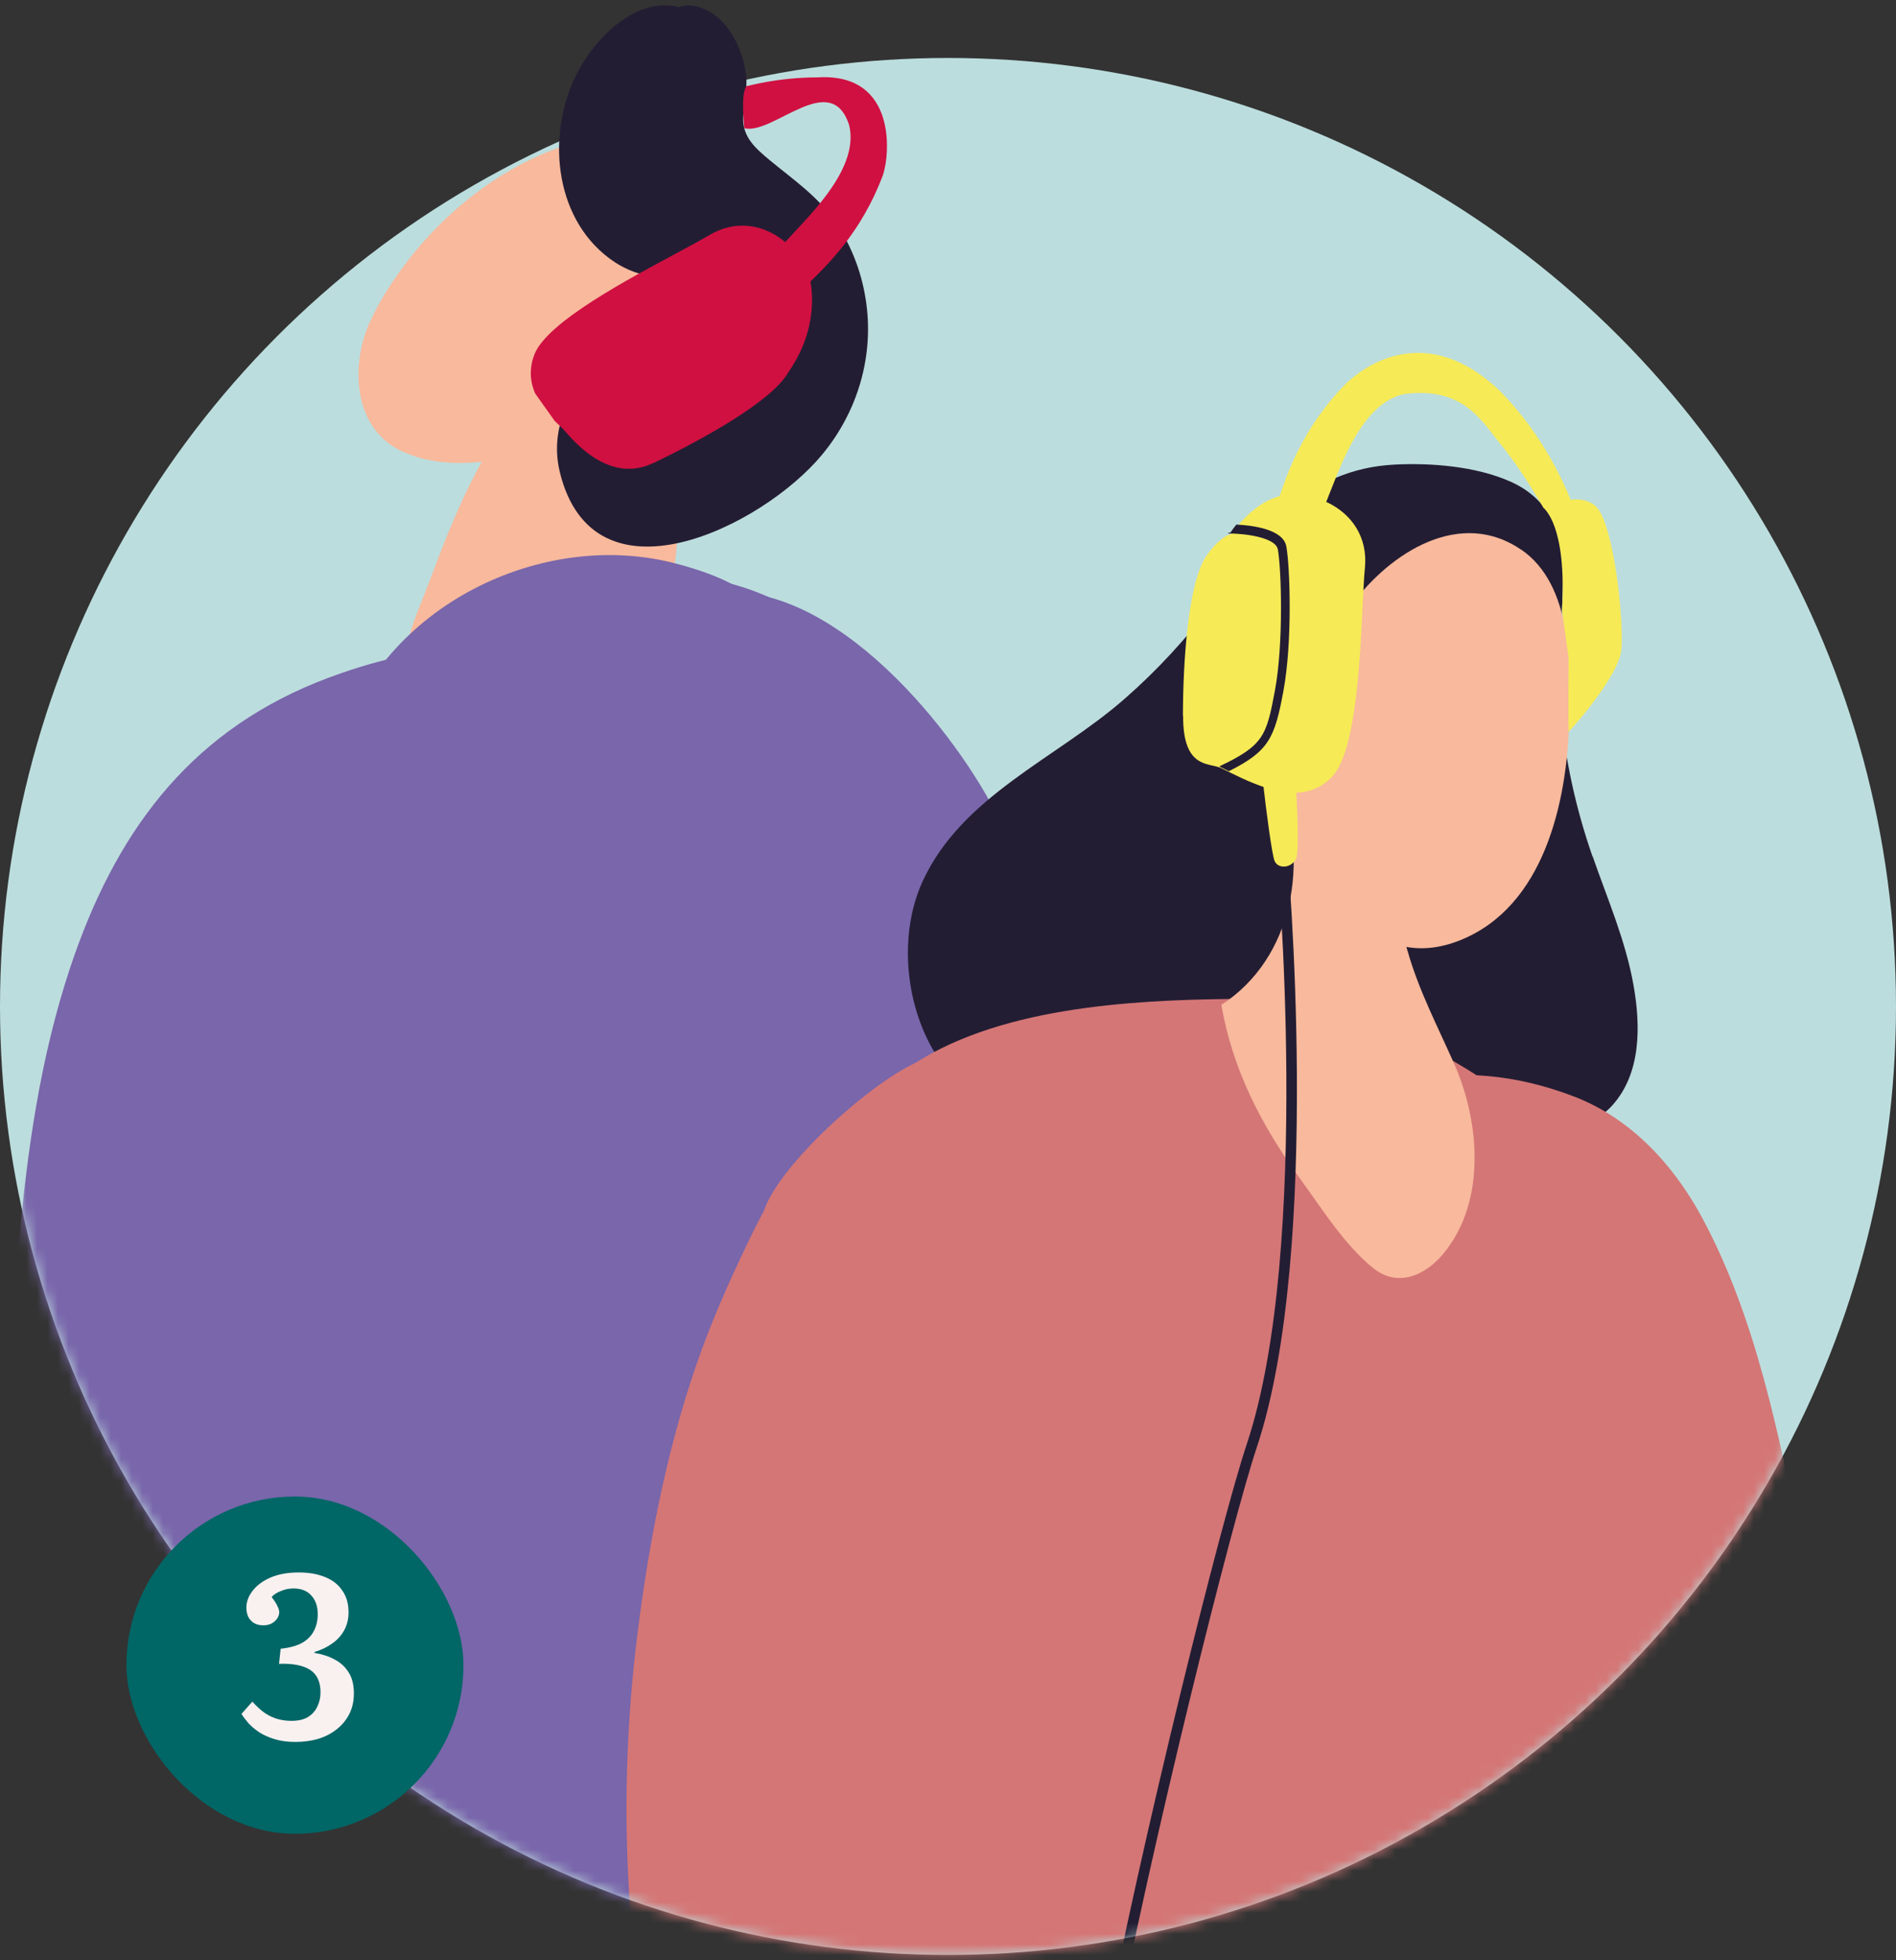 <svg width="180" height="186" viewBox="0 0 180 186" fill="none" xmlns="http://www.w3.org/2000/svg">
<rect x="0" y="0" width="180" height="186" fill="#333333" stroke="none"/>
<circle cx="90" cy="95.5" r="90" fill="#BCDDDD"/>
<mask id="mask0_946_29892" style="mask-type:alpha" maskUnits="userSpaceOnUse" x="0" y="-14" width="180" height="200">
<path d="M179 82.047C179.658 86.436 180 90.928 180 95.5C180 145.206 139.706 185.5 90 185.5C40.294 185.5 0 145.206 0 95.5V-13.5H179V82.047Z" fill="#D9D9D9"/>
</mask>
<g mask="url(#mask0_946_29892)">
<g clip-path="url(#clip0_946_29892)">
<path d="M39.746 57.77C40.111 56.826 40.5 55.9 40.821 55.025C43.065 49.032 45.665 42.511 50.032 37.713C52.441 35.063 56.8 31.339 60.648 31.434C64.703 31.538 65.266 36.224 64.807 39.385C64.019 44.788 64.937 50.348 63.629 55.787C62.745 59.459 60.994 63.053 58.256 65.694C55.197 68.656 50.717 69.487 46.653 70.31C42.078 71.246 38.551 68.847 38.325 64.049C38.23 61.988 38.949 59.823 39.738 57.77H39.746Z" fill="#F8B99C"/>
<path d="M36.766 62.447C41.02 57.346 47.251 53.986 53.802 52.981C57.155 52.47 60.604 52.574 63.897 53.405C65.7 53.856 72.398 55.692 71.748 58.359C71.306 60.204 66.635 59.892 65.154 60.178C61.965 60.793 58.551 61.693 55.362 62.724C52.103 63.78 49.166 65.157 46.107 66.569C43.863 67.608 41.272 67.634 38.975 66.751C37.502 66.188 35.275 64.222 36.766 62.438V62.447Z" fill="#7966AB"/>
<path d="M35.085 30.638C36.038 28.473 37.407 26.438 38.707 24.749C42.719 19.561 48.343 15.3 54.694 13.482C58.698 12.339 62.788 12.945 65.83 15.907C68.923 18.912 70.206 23.675 69.001 27.814C68.169 30.69 66.35 32.777 64.088 34.37C60.838 36.665 58.291 39.393 54.582 41.169C49.859 43.438 43.239 45.126 38.221 42.849C33.542 40.727 33.248 34.769 35.076 30.629L35.085 30.638Z" fill="#F8B99C"/>
<path d="M98.42 203.115C108.75 176.736 112.051 146.858 107.562 118.582C105.266 104.129 101.124 89.086 94.044 76.182C89.235 67.418 76.887 52.947 65.31 56.783C64.85 56.514 64.365 56.385 63.862 56.471C62.025 56.8 62.199 59.65 62.658 60.974C67.112 73.852 71.497 86.739 75.05 99.902C78.091 111.161 80.951 122.358 82.346 133.954C83.724 145.386 83.914 156.947 82.398 168.379C80.847 180.018 77.121 191.008 73.525 202.128" fill="#7966AB"/>
<path d="M30.501 206.692C15.535 198.941 14.634 179.603 13.577 164.837C12.485 149.448 12.615 133.954 14.444 118.626C16.116 104.665 19.183 90.636 26.592 78.503C32.693 68.5 41.8 59.459 53.291 56.021C90.439 44.927 100.197 98.898 100.448 123.986C100.743 153.639 91.271 188.505 63.464 203.817" fill="#7966AB"/>
<path d="M18.846 217.058C26.332 202.457 32.164 187.016 36.22 171.115C40.449 154.514 42.008 136.544 42.762 119.128C43.117 110.866 42.572 102.189 43.819 94.013C45.119 85.492 48.871 77.533 49.928 68.933C51.341 57.519 35.665 62.473 30.015 64.768C17.702 69.773 10.83 79.265 6.645 91.866C1.003 108.866 1.567 127.563 -0.192 145.213C-2.056 163.867 -4.603 182.521 -8 200.959" fill="#7966AB"/>
<path d="M53.126 44.711C56.298 58.004 72.415 49.941 78.039 43.152C81.462 39.029 83.031 33.677 82.181 28.36C81.757 25.684 80.743 23.103 79.183 20.886C77.537 18.548 75.258 17.006 73.082 15.205C71.713 14.062 70.492 13.014 70.544 11.126C70.587 9.81 70.977 8.589 70.838 7.246C70.587 4.778 69.209 1.79 66.765 0.82C65.821 0.448 65.084 0.439 64.486 0.673C60.544 -0.366 56.41 3.453 54.538 7.454C51.852 13.196 52.719 21.155 58.369 24.879C59.513 25.632 60.856 26.126 62.225 26.273C63.273 26.394 64.894 25.883 65.856 26.411C69.114 28.221 62.502 32.145 61.055 32.794C58.178 34.076 55.535 35.271 53.984 38.181C52.918 40.173 52.606 42.493 53.126 44.702V44.711Z" fill="#231D33"/>
<path d="M167.077 225.424C165.188 211.429 163.376 189.319 154.304 183.846C151.635 182.235 143.845 182.798 141.904 185.24C128.073 202.604 150.014 259.632 152.692 268.5" fill="#6CB5B4"/>
<path d="M139.928 220.981C135.855 208.753 128.767 189.588 120.543 182.911C118.256 181.057 110.422 177.463 109.408 186.721C105.465 222.627 128.975 258.619 132.025 267.114" fill="#6CB5B4"/>
<path d="M110.769 185.769C108.134 183.24 106.549 179.94 104.174 177.221C99.564 171.938 93.342 168.621 86.696 166.621C84.764 166.041 81.401 163.737 83.117 161.347C83.845 160.334 85.309 160.108 86.453 159.978C88.195 159.771 89.954 159.701 91.705 159.745C95.344 159.831 98.949 160.429 102.424 161.529C105.699 162.568 108.914 164.005 111.774 165.911C114.737 167.885 115.89 170.336 115.829 173.826C115.803 175.238 115.838 176.372 116.566 177.637C117.094 178.555 117.736 179.395 118.212 180.347C121.193 186.28 115.431 190.229 110.777 185.769H110.769Z" fill="#231D33"/>
<path d="M150.499 170.778C150.716 172.51 151.331 174.095 151.981 175.705C153.506 179.49 155.265 185.691 150.179 187.648C144.217 189.943 143.194 181.213 141.548 177.515C139.832 173.67 137.926 169.912 135.811 166.266C133.567 162.386 131.089 158.636 128.403 155.042C127.059 153.249 125.656 151.5 124.208 149.777C123.351 148.755 121.375 147.265 120.907 146.044C119.711 142.926 126.626 143.905 127.865 144.312C130.63 145.195 133.359 146.416 135.976 147.681C140.967 150.088 145.681 153.475 148.324 158.48C149.59 160.879 150.101 163.425 150.239 166.118C150.317 167.669 150.3 169.236 150.499 170.778Z" fill="#231D33"/>
<path d="M151.184 81.257C149.607 76.728 148.576 72.06 148.16 67.288C147.761 62.715 148.455 58.298 148.385 53.761C148.325 50.115 146.765 47.179 143.359 45.681C140.092 44.243 135.846 43.897 132.328 44.087C128.429 44.295 124.902 45.776 122.077 48.469C119.313 51.111 117.337 54.332 115.058 57.363C112.597 60.637 109.798 63.668 106.704 66.361C100.301 71.956 91.332 75.506 87.597 83.612C84.573 90.177 86.505 99.963 92.701 104.137C94.391 107.272 97.12 109.377 101.115 108.736C105.543 108.034 109.677 105.064 113.585 103.029C117.995 100.742 122.458 98.586 126.912 96.378C128.671 95.512 130.768 94.022 132.605 95.46C133.923 96.49 134.546 98.638 135.508 99.98C137.649 102.959 140.89 105.419 144.399 106.545C147.363 107.489 150.82 107.341 153.039 104.917C155.837 101.842 155.759 97.287 155.075 93.45C154.321 89.224 152.605 85.293 151.201 81.257H151.184Z" fill="#231D33"/>
<path d="M155.344 235.011C165.838 223.371 160.352 204.821 161.418 189.839C162.527 174.294 162.059 158.619 161.089 143.082C160.24 129.434 157.129 115.958 146.366 106.657C138.316 99.712 127.883 94.671 117.077 94.784C107.198 94.888 94.426 95.59 86.089 101.401C79.339 106.112 75.821 114.114 73.325 121.683C69.504 133.262 65.83 144.979 64.755 157.172C63.247 174.216 63.49 191.701 64.365 208.779" fill="#D47676"/>
<path d="M214 234.63C197.51 221.423 186.054 202.31 180.014 182.227C176.487 170.492 173.506 158.567 171.019 146.572C168.844 136.085 166.73 125.138 161.635 115.621C158.914 110.546 154.841 106.112 149.408 104.033C146.756 103.02 143.975 102.327 141.141 102.093C138.099 101.842 135.361 102.085 132.372 102.682C129.893 103.176 128.871 107.61 129.278 109.584C129.642 111.325 130.586 112.875 131.479 114.417C136.626 123.285 140.196 133.244 141.652 143.411C143.377 155.475 144.226 167.625 146.635 179.594C148.879 190.714 152.553 201.617 158.021 211.576" fill="#D47676"/>
<path d="M133.619 90.212C132.501 86.262 132.839 82.296 132.51 78.269C132.241 74.969 131.366 71.956 129.027 69.548C127.051 67.513 124.581 66.656 122.224 68.656C121.41 69.349 120.69 70.111 120.058 70.925C120.439 72.051 120.864 73.159 121.34 74.233C124.382 81.612 122.813 90.913 115.95 95.347C116.999 101.366 119.616 106.614 123.533 111.992C125.543 114.755 127.683 118.167 130.361 120.323C132.692 122.202 135.326 121.025 137.051 118.929C141.115 114.001 140.491 106.449 138.065 100.959C136.488 97.4 134.694 93.987 133.628 90.22L133.619 90.212Z" fill="#F8B99C"/>
<path d="M144.373 52.132C143.342 51.431 142.276 50.989 141.21 50.764C135.162 49.5 128.931 55.259 126.488 60.42C125.534 62.429 124.85 64.655 124.564 66.889C124.105 65.409 123.585 63.928 122.666 62.724C121.644 61.382 118.905 60.611 117.398 61.511C115.959 62.377 115.56 64.915 115.794 66.439C116.098 68.44 117.424 70.258 118.429 71.964C119.685 74.103 120.942 76.251 122.198 78.39C125.716 84.392 130.387 92.524 138.645 89.207C146.6 86.003 148.749 76.139 148.974 68.509C149.13 63.27 149.312 55.475 144.382 52.124L144.373 52.132Z" fill="#F8B99C"/>
<path d="M117.866 227.676C109.59 214.261 104.521 198.837 103.403 183.11C102.086 164.603 105.327 145.949 101.332 127.632C100.474 123.692 99.261 119.821 97.588 116.149C95.951 112.555 94.036 108.563 90.994 105.938C88.403 103.704 90.292 99.322 86.861 100.881C82.562 102.838 73.984 110.494 72.511 114.919C72.216 115.456 71.93 116.002 71.653 116.565C69.807 120.323 68.048 124.168 66.609 128.1C63.473 136.674 61.661 145.923 60.526 154.955C58.377 172.068 59.452 189.865 64.469 206.397" fill="#D47676"/>
<path d="M121.704 80.824C121.704 80.824 125.11 118.444 118.827 137.219C116.47 144.26 108.862 174.649 104.989 194.948" stroke="#231D33" stroke-miterlimit="10"/>
<path d="M112.32 67.937C112.311 72.934 114.711 72.354 115.89 72.865C115.916 72.865 115.942 72.882 115.968 72.9C116.245 73.038 116.522 73.177 116.808 73.315C117.51 73.662 118.238 74.008 118.975 74.303C119.027 74.32 119.079 74.346 119.131 74.363C119.399 74.476 119.659 74.571 119.928 74.658C119.928 74.658 119.945 74.658 119.954 74.658C120.205 76.883 120.76 81.153 121.011 81.707C121.184 82.079 121.54 82.244 121.93 82.227C122.207 82.218 122.493 82.106 122.736 81.889C122.84 81.802 122.926 81.707 123.004 81.586C123.333 81.092 123.203 77.698 123.065 75.212C123.065 75.212 123.082 75.212 123.091 75.212C123.368 75.203 123.645 75.177 123.923 75.117C124.373 75.03 124.807 74.883 125.223 74.658C125.483 74.519 125.734 74.355 125.976 74.155C126.158 74.008 126.332 73.844 126.505 73.653C128.758 71.194 129.122 62.481 129.382 57.103C129.443 55.787 129.503 54.67 129.581 53.882C129.867 50.998 128.351 48.798 126.037 47.681C126.037 47.681 126.028 47.681 126.02 47.681C125.985 47.664 125.942 47.646 125.907 47.629C126.002 47.378 126.106 47.109 126.219 46.832C127.354 44.044 129.347 38.198 133.342 37.384C138.931 36.674 140.656 39.947 142.432 42.112C143.931 43.949 145.127 45.845 146.098 47.456C146.245 47.707 146.392 47.941 146.522 48.175C146.557 48.227 148.767 49.777 148.29 57.857C148.325 58.229 148.914 62.386 148.914 62.386C148.914 62.386 148.871 68.959 148.923 69.436C149.798 68.544 153.585 64.084 153.896 61.832C153.896 61.789 153.905 61.737 153.914 61.685C154.113 60.195 153.758 55.224 152.943 51.656C152.545 49.889 152.033 48.469 151.427 47.975C150.742 47.413 149.91 47.326 149.122 47.421C149.122 47.404 149.113 47.395 149.105 47.387C149.001 47.127 148.879 46.858 148.758 46.572C147.588 43.949 145.69 40.519 142.657 37.367C142.605 37.315 142.553 37.254 142.501 37.202C135.136 30.066 128.992 35.124 127.562 36.622C125.638 38.622 124.321 40.658 123.377 42.485C122.658 43.87 122.164 45.126 121.8 46.157C121.687 46.46 121.592 46.746 121.505 47.005C121.505 47.032 121.488 47.049 121.479 47.075C119.633 47.569 118.23 49.015 117.502 49.907C117.146 50.348 116.956 50.651 116.956 50.651C116.956 50.651 116.852 50.66 116.678 50.738H116.67C116.271 50.903 115.517 51.362 114.59 52.661C112.779 55.181 112.311 62.837 112.302 67.92L112.32 67.937Z" fill="#F6EA57"/>
<path d="M116.54 50.617C118.308 50.617 121.106 51.015 121.314 52.132C121.644 53.925 121.878 61.053 121.028 65.573C120.231 69.843 119.945 70.735 115.743 72.727C115.769 72.727 115.795 72.744 115.821 72.761C116.098 72.9 116.375 73.038 116.661 73.177C120.474 71.272 121.011 70.025 121.834 65.616C122.718 60.905 122.467 53.743 122.12 51.847C121.817 50.193 118.853 49.846 117.372 49.777C117.016 50.218 116.826 50.522 116.826 50.522C116.826 50.522 116.722 50.53 116.548 50.608L116.54 50.617Z" fill="#231D33"/>
<path d="M62.008 43.94C57.493 46.088 53.984 41.195 53.403 40.658C53.36 40.623 53.317 40.58 53.282 40.536C53.074 40.346 52.866 40.147 52.667 39.947C52.667 39.947 50.812 37.341 50.804 37.332C50.691 37.072 50.604 36.812 50.535 36.544C50.422 36.102 50.37 35.652 50.397 35.176C50.414 34.881 50.457 34.587 50.526 34.284C50.587 34.059 50.656 33.825 50.752 33.591C52.008 30.499 59.729 26.438 64.478 23.891C65.639 23.268 66.627 22.731 67.303 22.332C69.781 20.834 72.424 21.267 74.426 22.869C74.426 22.869 74.434 22.869 74.443 22.887C74.478 22.913 74.512 22.939 74.538 22.965C74.729 22.766 74.928 22.566 75.128 22.341C77.155 20.116 81.592 15.811 80.613 11.862C78.862 6.51 73.395 12.841 70.665 12.165C70.665 12.165 70.284 8.909 70.873 8.173C70.942 8.199 73.724 7.342 77.649 7.342C85.206 6.9 84.512 14.807 83.776 16.738C82.788 19.336 81.523 21.397 80.275 23.034C79.33 24.272 78.403 25.26 77.632 26.03C77.407 26.264 77.181 26.472 76.991 26.663C76.973 26.68 76.956 26.697 76.939 26.715C77.285 28.594 77.216 31.963 74.833 35.332C73.334 38.042 66.609 41.758 62.017 43.94H62.008Z" fill="#D01041"/>
</g>
</g>
<rect x="12" y="142" width="32" height="32" rx="16" fill="#006666"/>
<path d="M28.052 165.286C27.304 165.286 26.644 165.198 26.072 165.022C25.5 164.846 25.009 164.626 24.598 164.362C24.187 164.083 23.843 163.79 23.564 163.482C23.3 163.174 23.087 162.888 22.926 162.624L23.96 161.458C24.253 161.795 24.576 162.103 24.928 162.382C25.28 162.661 25.683 162.881 26.138 163.042C26.593 163.203 27.106 163.284 27.678 163.284C28.309 163.284 28.822 163.167 29.218 162.932C29.629 162.683 29.929 162.353 30.12 161.942C30.325 161.531 30.428 161.077 30.428 160.578C30.428 159.581 30.098 158.869 29.438 158.444C28.778 158.019 27.795 157.828 26.49 157.872L26.644 156.442C27.48 156.354 28.155 156.171 28.668 155.892C29.181 155.599 29.555 155.225 29.79 154.77C30.039 154.301 30.164 153.765 30.164 153.164C30.164 152.416 29.959 151.822 29.548 151.382C29.152 150.942 28.587 150.722 27.854 150.722C27.443 150.722 27.047 150.803 26.666 150.964C26.285 151.111 25.991 151.301 25.786 151.536C26.05 151.873 26.233 152.159 26.336 152.394C26.453 152.614 26.512 152.812 26.512 152.988C26.512 153.164 26.453 153.347 26.336 153.538C26.219 153.729 26.05 153.89 25.83 154.022C25.61 154.154 25.331 154.22 24.994 154.22C24.627 154.22 24.319 154.139 24.07 153.978C23.835 153.817 23.659 153.611 23.542 153.362C23.439 153.098 23.388 152.827 23.388 152.548C23.388 151.991 23.586 151.455 23.982 150.942C24.378 150.429 24.943 150.011 25.676 149.688C26.424 149.365 27.326 149.204 28.382 149.204C29.335 149.204 30.164 149.351 30.868 149.644C31.572 149.923 32.115 150.348 32.496 150.92C32.892 151.477 33.09 152.167 33.09 152.988C33.09 153.604 32.958 154.161 32.694 154.66C32.43 155.159 32.049 155.584 31.55 155.936C31.066 156.288 30.501 156.559 29.856 156.75V156.838C30.589 156.955 31.235 157.168 31.792 157.476C32.349 157.769 32.789 158.18 33.112 158.708C33.435 159.221 33.596 159.881 33.596 160.688C33.596 161.421 33.449 162.074 33.156 162.646C32.863 163.218 32.459 163.702 31.946 164.098C31.447 164.494 30.861 164.795 30.186 165C29.511 165.191 28.8 165.286 28.052 165.286Z" fill="#F9F1F0"/>
<defs>
<clipPath id="clip0_946_29892">
<rect width="222" height="268" fill="white" transform="translate(-8 0.5)"/>
</clipPath>
</defs>
</svg>
